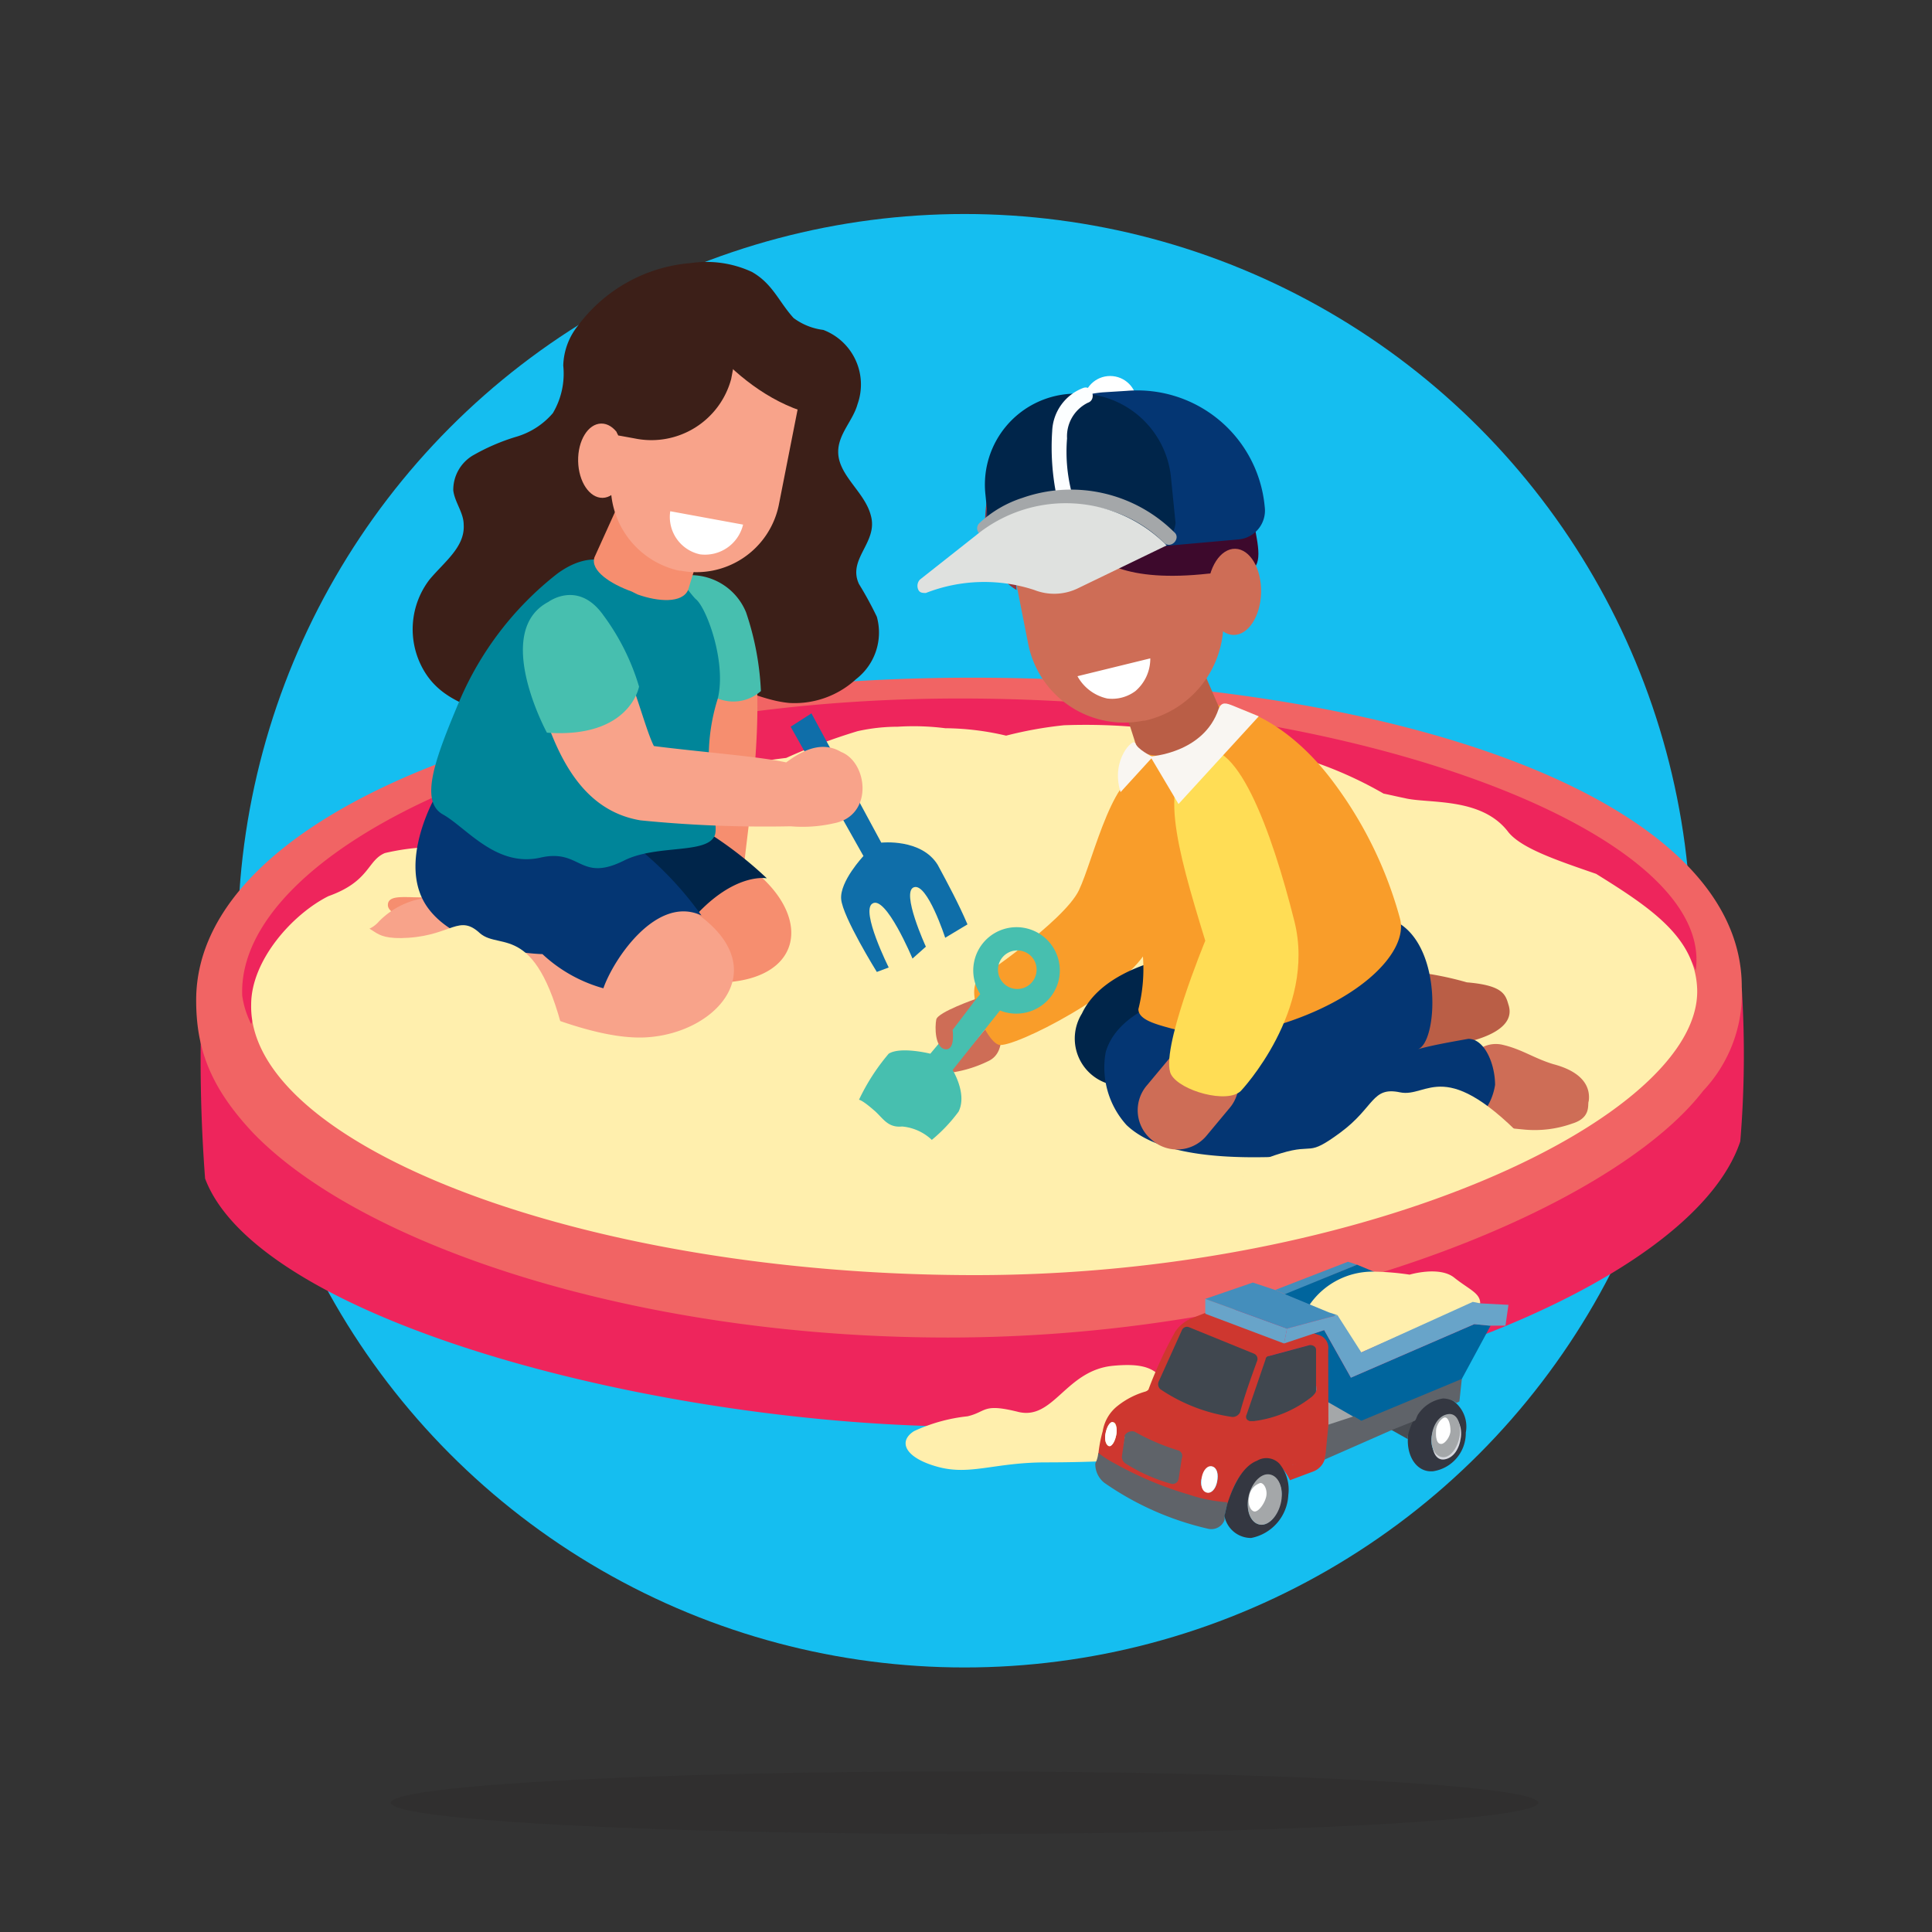 <svg id="Layer_1" data-name="Layer 1" xmlns="http://www.w3.org/2000/svg" viewBox="0 0 130 130"><rect x="0" y="0" width="130" height="130" fill="#333333" stroke="none"/><defs><style>.cls-1{fill:#15bef0;}.cls-2{fill:#ee255c;}.cls-3{fill:#f16464;}.cls-4{fill:#ffefad;}.cls-5{fill:#3c1f18;}.cls-6{fill:#f68e6f;}.cls-7{fill:#47bfaf;}.cls-8{fill:#00254a;}.cls-9{fill:#f8a38a;}.cls-10{fill:#043673;}.cls-11{fill:#008599;}.cls-12{fill:#0f6ea9;}.cls-13{fill:#fff;}.cls-14{fill:#ce6d56;}.cls-15{fill:#f99d2a;}.cls-16{fill:#ba5e46;}.cls-17{fill:#3d092c;}.cls-18{fill:#91363d;}.cls-19{fill:#fcfeff;}.cls-20{fill:#a4a7a9;}.cls-21{fill:#dfe1df;}.cls-22{fill:#f9f6f2;}.cls-23{fill:#fd5;}.cls-24{fill:#343741;}.cls-25{fill:#d6d8de;}.cls-26{fill:#448ebc;}.cls-27{fill:#ce372f;}.cls-28{fill:#00659d;}.cls-29{fill:#5f6369;}.cls-30{fill:#40474f;}.cls-31{fill:#484c52;}.cls-32{fill:#68a4c9;}.cls-33{fill:#231f20;isolation:isolate;opacity:0.2;}</style></defs><circle class="cls-1" cx="64.9" cy="63.3" r="48.9"/><path class="cls-2" d="M13.6,66.7a105.974,105.974,0,0,0,.2,12.6C17.4,88.9,44.5,96,65.5,96c24,0,48.3-9.3,51.6-19.2a70.83,70.83,0,0,0,.1-10.3Z"/><path class="cls-3" d="M117.2,66.4a9.559,9.559,0,0,1-2.6,7C108.6,81.2,87.8,90,63.8,90c-21,0-39.5-6.2-46.8-13.8-2.9-3.1-3.8-5.7-3.8-8.9,0-12.8,24.2-21.7,52.2-21.7S117.2,53.6,117.2,66.4Z"/><path class="cls-2" d="M64.6,47c-28,0-48.7,10.3-48.3,20a6.033,6.033,0,0,0,.6,1.9,14.522,14.522,0,0,1,3.4-4.8,34.565,34.565,0,0,1,15.9-8.7c4.9-1.4,9.5-2.4,14.6-3.5,14.8-3.4,29.1-.6,43,3.5,2.2.8,4.6.9,6.8,1.5,3.2.8,6.6,2.8,7.6,4.8.8,1.7,4.6.3,5.9,3.6C115.4,56.3,92.1,47,64.6,47Z"/><path class="cls-4" d="M107.4,58.8c-2.6-.9-5-1.7-5.9-2.8-1.8-2.4-5.4-1.9-7-2.3-.5-.1-.9-.2-1.4-.3a26.6,26.6,0,0,0-5.2-2.3,23.555,23.555,0,0,0-3.8-1c-1.3-.3-2.6-.5-4-.7a40.082,40.082,0,0,0-8.5-.6,26.62,26.62,0,0,0-3.9.7,18.406,18.406,0,0,0-4.1-.5,16.859,16.859,0,0,0-3.2-.1,12.412,12.412,0,0,0-2.7.3A39.434,39.434,0,0,0,52.9,51c-.9.1-4.3.6-5.2.7-8.1.8-3.8-1-10.9,2.3a4.004,4.004,0,0,0-4.6,1,7.098,7.098,0,0,1-1.4,1,6.916,6.916,0,0,0-1.9,1,15.438,15.438,0,0,0-3,.4c-1.2.5-1,1.9-3.8,2.9-2.4,1.2-5.2,4.3-5.2,7.3C16.7,77,39.1,85.8,65.6,85.8s48.8-10.7,48.6-19.2C114.1,63.1,111.1,61.1,107.4,58.8Z"/><path class="cls-4" d="M67.1,54.5s-1,.1-2.4.1-2.1.5-2.9.2-1.1-.9-.6-1.3a2.456,2.456,0,0,1,1.5-.5c.5-.1.4-.5,1.4-.1s.6.7,1.8.5,1.5-.9,2.1-.2S69.9,54.3,67.1,54.5Z"/><path class="cls-5" d="M34.1,48.5a8.105,8.105,0,0,0,6.8-.6,10.657,10.657,0,0,1,6.2-2c2.2,0,3.9,1.2,6,1.4a6.1,6.1,0,0,0,4.5-1.6A3.962,3.962,0,0,0,59,41.5a23.857,23.857,0,0,0-1.2-2.2c-.8-1.7,1.3-2.8.8-4.6-.4-1.6-2.2-2.7-2.2-4.3,0-1.2,1-2.1,1.3-3.2a3.93,3.93,0,0,0-2.3-5,4.223,4.223,0,0,1-2-.8c-1-1.1-1.4-2.3-2.8-3.1a7.252,7.252,0,0,0-4.1-.6,10.499,10.499,0,0,0-7.6,4.2,4.49,4.49,0,0,0-1,2.7,5.203,5.203,0,0,1-.7,3.2,5.148,5.148,0,0,1-2.5,1.6,13.899,13.899,0,0,0-2.8,1.2A2.693,2.693,0,0,0,30.5,33c.1.8.7,1.5.7,2.3.1,1.5-1.3,2.5-2.3,3.7a5.495,5.495,0,0,0-.5,5.9c1.1,2.1,3.1,2.6,5.2,3.4C33.9,48.4,34,48.5,34.1,48.5Z"/><path class="cls-6" d="M48.6,39.4a3.961,3.961,0,0,0-3.8-.2s-1,1,.1,4.8-1.3,13.2,3.5,14c.6.1,1.8.2,1.7-.1C50.6,53.4,52.4,41.9,48.6,39.4Z"/><path class="cls-7" d="M46.5,38.7a4.025,4.025,0,0,1,3.7,2.5,19.113,19.113,0,0,1,1,5.3,2.792,2.792,0,0,1-2.9.5c-1.4-.7,0-.3,0-.3l-2.2-7Z"/><path class="cls-6" d="M33.8,58.1a5.428,5.428,0,0,0-3.3,1.6c-1.2,1.4-4.4,0-4.4,1.2s5.3,1.7,7.3,1.9,10.4,3.6,15.4,3.3,5.8-4.1,2.3-7.2c0,0-4.4.4-5.9,3.4C45.4,62.3,36.8,57.8,33.8,58.1Z"/><path class="cls-8" d="M46.6,55.4a25.888,25.888,0,0,1,5,3.7s-2-.4-4.6,2.3c0,0-4-2.3-5-3.6S46.6,55.4,46.6,55.4Z"/><path class="cls-9" d="M28.8,60.4A5.428,5.428,0,0,0,25.5,62c-1.2,1.4-3.5.2-3.5,1.4s4.4,1.5,6.5,1.7,10,5,15,4.7,9-5.1,2.5-8.9c0,0-4.1.8-5.6,3.7C40.4,64.6,31.8,60.1,28.8,60.4Z"/><path class="cls-10" d="M29.4,53.4s-2.8,4.7-.6,7.7,7.7,3.1,7.7,3.1a9.868,9.868,0,0,0,4.1,2.3c.7-2,3.6-6.3,6.6-4.9a23.069,23.069,0,0,0-5.4-5.4C38.2,56.9,30.2,54.6,29.4,53.4Z"/><path class="cls-11" d="M42.3,38.7s-1.8-2.3-4.8-.1a21.62,21.62,0,0,0-6.6,8.6c-1.6,3.8-2.7,6.7-1.1,7.6s3.6,3.6,6.6,2.9c2.7-.6,2.6,1.7,5.6.2,2.2-1.1,5.6-.4,6.1-1.7.2-.6-.2-1.9-.4-4.8a13.011,13.011,0,0,1,.6-4.4c.6-2.5-.8-6.2-1.5-6.7C45.6,39,46,38.4,42.3,38.7Z"/><path class="cls-12" d="M58.1,57.6l-4.9-8.7,1.4-.9,4.7,8.7s2.7-.3,3.8,1.5c.7,1.3,1.4,2.6,2,4l-1.5.9s-1.2-3.7-2.1-3.4.8,4,.8,4l-.9.8s-1.8-4.3-2.7-3.7c-.8.5,1.1,4.3,1.1,4.3l-.8.3s-2.3-3.7-2.4-4.9S58.1,57.6,58.1,57.6Z"/><path class="cls-9" d="M56.6,50.6c-1.5-.9-3,.2-3.7.7-1.8-.4-5.8-.7-8.9-1.1-1.1-2.1-2.9-12.1-7.3-9.3,0,0-2,.8-.9,4.5s2.5,9,7.3,9.8a84.445,84.445,0,0,0,10.1.4,9.467,9.467,0,0,0,2.9-.2C58.8,54.9,58.4,51.3,56.6,50.6Z"/><path class="cls-7" d="M36.9,40.5s2-1.5,3.7.9A15.448,15.448,0,0,1,43,46.2s-.6,3.5-6.2,3.1C36.8,49.3,33.1,42.5,36.9,40.5Z"/><path class="cls-4" d="M38.1,70.3s-10-5.1-13.2-5.1-.5.2-2.4-.3.3,0-.3-1c-1-1.4.8-1,1.2-1.5.8-.9-1-.2-.1-.2,2.3-.1,1.3,1.1,4.2.9s3.4-1.6,4.8-.3C33.7,64,36.2,61.9,38.1,70.3Z"/><path class="cls-6" d="M42.5,39.8l.4.2c1.4.5,3,.6,3.4-.3l2-6.5c.3-.9-.5-2-1.9-2.5l-.4-.2c-1.4-.5-2.8-.2-3.1.6L40,37.5C39.7,38.4,41.1,39.3,42.5,39.8Z"/><path class="cls-9" d="M45.7,38.4h0a5.853,5.853,0,0,1-4.5-6.8L42.5,25a5.659,5.659,0,0,1,6.6-4.4h.1a5.853,5.853,0,0,1,4.5,6.8L52.4,34a5.659,5.659,0,0,1-6.6,4.4Z"/><ellipse class="cls-9" cx="40.501" cy="31" rx="1.6" ry="2.5" transform="translate(-0.638 0.852) rotate(-1.196)"/><path class="cls-5" d="M48.9,20l1.3.2h0l-1,5.3a5.561,5.561,0,0,1-6.5,4h0l-1.1-.2-.1-.2,1-5.3C43,21.1,45.8,19.4,48.9,20Z"/><path class="cls-5" d="M45.5,20.1s3.3,6.1,8.9,7.7C54.4,27.8,58.4,20,45.5,20.1Z"/><path class="cls-13" d="M50,35.3a2.633,2.633,0,0,1-2.9,2,2.573,2.573,0,0,1-2-2.9Z"/><path class="cls-14" d="M67.1,68.3s.9,2.4-.6,3.1a8.423,8.423,0,0,1-2.7.8Z"/><path class="cls-15" d="M65.8,65.9s5.8-3.9,6.8-6S75,51.3,77.3,52s1.2,8.8,0,11.7c-1.3,2.9-9.2,6.9-10.1,6.6S65,66.8,65.8,65.9Z"/><path class="cls-16" d="M98.7,66.1a21.689,21.689,0,0,0-3.5-.7,2.058,2.058,0,0,0-1.9,1,.758.758,0,0,1,.2.4,6.334,6.334,0,0,1,.7,3.8,10.987,10.987,0,0,0,3.6-.3c1.3-.2,4.3-.9,3.7-2.7C101.3,66.9,101.1,66.3,98.7,66.1Z"/><path class="cls-14" d="M104.5,71.6c-1.3-.4-2.1-1-3.4-1.3a1.976,1.976,0,0,0-2,.7c.1.1.1.3.2.4a5.216,5.216,0,0,1-.6,4.2s1.7.2,3.8.4a7.512,7.512,0,0,0,3.3-.4c1.3-.4,1-1.3,1.1-1.5C107,73.4,106.8,72.2,104.5,71.6Z"/><path class="cls-8" d="M79.4,64.3s-5.1.7-6.6,3.9a3.18,3.18,0,0,0,1.7,4.7s-1.6-3.9,6.6-6.5C81.2,66.5,80.5,66.1,79.4,64.3Z"/><path class="cls-10" d="M81.3,66.5s-5.9.8-6.9,4.3a5.776,5.776,0,0,0,1.4,4.9c2.3,2.2,7.2,2.3,11.1,2.1,5.5-.2,8.7-.8,11.5-1.8a4.009,4.009,0,0,0,2.2-3c0-1.4-.7-3.1-1.8-3.1-1.1.2-2.3.4-3.4.7,1.3-.4,1.7-6.7-1.3-8.5a9.952,9.952,0,0,1-4.9,4.8C84,69,81.3,66.5,81.3,66.5Z"/><path class="cls-15" d="M76.4,49.9s-1,.5-.7,2.8,1.1,9.2,1.2,11.6a10.987,10.987,0,0,1-.3,3.6c0,.7,1.1,1,2.2,1.3a13.157,13.157,0,0,0,7.1-.2c5.7-1.7,8.9-5,8.3-7.2a27.186,27.186,0,0,0-4.5-9.2c-3.2-4.3-7.2-5.8-9.1-4.9Z"/><path class="cls-7" d="M66.2,66.6l-3.6,4.3s-2-.5-2.8,0a13.989,13.989,0,0,0-2,3.1s.2,0,1,.7c.6.5.9,1.2,1.9,1.1a3.333,3.333,0,0,1,2,.9,10.708,10.708,0,0,0,1.8-1.9c.6-1.2-.4-2.8-.4-2.8l3.5-4.4C67.8,67.3,66.8,66.5,66.2,66.6Z"/><path class="cls-7" d="M67.6,68.1a2.912,2.912,0,1,1,3.6-2A2.939,2.939,0,0,1,67.6,68.1ZM68.8,64a1.298,1.298,0,1,0,.9,1.6A1.284,1.284,0,0,0,68.8,64Z"/><path class="cls-14" d="M65.7,67.2s-2.6.9-2.7,1.4-.1,1.9.6,2,.5-1.3.5-1.3Z"/><path class="cls-16" d="M80,50.4l-.4.2c-1.3.4-2.9.4-3.2-.6L74,42.5a2.205,2.205,0,0,1,1.6-2.7l.4-.2a2.303,2.303,0,0,1,3,1L82.2,48C82.5,49,81.2,49.9,80,50.4Z"/><path class="cls-14" d="M77,48.5h0a6.773,6.773,0,0,0,5.2-7.9L80.7,33A6.579,6.579,0,0,0,73,27.9h-.1a6.773,6.773,0,0,0-5.2,7.9l1.5,7.6a6.579,6.579,0,0,0,7.7,5.1Z"/><path class="cls-17" d="M75.8,38.2a8.807,8.807,0,0,1,1.7-.2.43.43,0,0,0,.4-.4h0a.43.43,0,0,0-.4-.4,4.133,4.133,0,0,0-1.9.2.55.55,0,0,0-.3.5h0c.1.2.3.4.5.3Z"/><path class="cls-18" d="M70.1,39.4a7.366,7.366,0,0,1,1.4-.4c.2,0,.3-.2.3-.4h0c0-.2-.2-.3-.4-.3a5.257,5.257,0,0,0-1.7.4.399.399,0,0,0-.2.4h0q.3.45.6.3Z"/><path class="cls-18" d="M72.4,33.1s-4.3,2.5-4,6.6a4.523,4.523,0,0,1-2.1-3.1c-.2-3.9.6-7.2,5.1-8.4Z"/><path class="cls-17" d="M72.4,33.1s-2,6.7,8.9,5.5l2.6-.2c1.2-.1.7-1.9.5-3.1-.7-4-2-11.1-12.9-7.2Z"/><ellipse class="cls-14" cx="83.057" cy="39.825" rx="2.9" ry="1.8" transform="translate(41.507 122.033) rotate(-88.804)"/><circle class="cls-13" cx="74.7" cy="27.1" r="1.8"/><path class="cls-10" d="M83.3,36.3,68.7,37.6a2.192,2.192,0,0,1-2.3-1.9h0a8.613,8.613,0,0,1,7.8-9.3l1.6-.1a8.613,8.613,0,0,1,9.3,7.8h0A1.95,1.95,0,0,1,83.3,36.3Z"/><path class="cls-8" d="M77.6,36.8l-9.4.8a1.417,1.417,0,0,1-1.6-1.4l-.3-3A6.123,6.123,0,0,1,72,26.5h0a6.271,6.271,0,0,1,6.8,5.7l.3,3a1.806,1.806,0,0,1-1.5,1.6Z"/><path class="cls-19" d="M72.9,26.1A3.235,3.235,0,0,0,70.8,29a16.32,16.32,0,0,0,.3,4.4c.1.7,1.1.4,1-.3a10.987,10.987,0,0,1-.3-3.6,2.515,2.515,0,0,1,1.4-2.4C73.8,26.9,73.5,25.9,72.9,26.1Z"/><path class="cls-20" d="M66.7,35.9a8.715,8.715,0,0,1,11.6.6c.5.5,1.2-.3.7-.7a9.856,9.856,0,0,0-10.2-2.3,7.674,7.674,0,0,0-2.9,1.7.483.483,0,0,0,0,.7.605.605,0,0,0,.8,0Z"/><path class="cls-21" d="M65.7,36l-3.8,3a.616.616,0,0,0-.1.7c.1.2.3.2.5.2a10.794,10.794,0,0,1,7.3-.2,3.645,3.645,0,0,0,2.9-.1l6-2.9A9.524,9.524,0,0,0,65.7,36Z"/><path class="cls-13" d="M77.4,44.3a2.865,2.865,0,0,1-1,2.2,2.623,2.623,0,0,1-1.9.5,3.028,3.028,0,0,1-2-1.5Z"/><path class="cls-22" d="M77.5,50.9s-1-.5-1.1-.9-1.7,1.1-1,3.3L77.5,51"/><path class="cls-14" d="M82.4,70.9h0a2.573,2.573,0,0,1,.3,3.7l-1.5,1.8a2.573,2.573,0,0,1-3.7.3h0a2.573,2.573,0,0,1-.3-3.7l1.5-1.8A2.565,2.565,0,0,1,82.4,70.9Z"/><path class="cls-23" d="M83.5,73.4S88.6,68,87.1,62s-4-13-6.6-11.3-1.4,6.1.6,12.6c0,0-3.1,7.5-2.3,9C79.4,73.4,82.6,74.3,83.5,73.4Z"/><path class="cls-22" d="M83,47.5l1.7.7-5.4,5.9-1.9-3.2s3.6-.2,4.6-3.2C82.2,47.2,82.5,47.3,83,47.5Z"/><path class="cls-4" d="M103,77.1s-11.2.7-14,2.3-.3.4-2.2.9-3.8.1-3.2-.9-.9.8,0,0,.3-1.1,2.6-1.8,1.7.3,4-1.4,2.1-3.1,4-2.7S97.2,70.9,103,77.1Z"/><path class="cls-4" d="M76.4,98.2s-2.5.2-6,.2-5.1.9-7.3.3-2.7-1.7-1.6-2.4a11.367,11.367,0,0,1,3.6-1c1.3-.3,1-.9,3.4-.3s3.2-2.8,6.4-3.1,3,.8,4.6,2.2S83.3,97.9,76.4,98.2Z"/><path class="cls-24" d="M97.831,94.297a1.607,1.607,0,0,0-.898-.3,2.448,2.448,0,0,0-1.696,1.1c-.1.1-.1.2-.2.4a2.019,2.019,0,0,0-.299,1.1v.1c-.1,1.3.599,2.4,1.696,2.3a2.588,2.588,0,0,0,2.195-2.6A2.133,2.133,0,0,0,97.831,94.297Zm.399,2.3c-.1.8-.599,1.5-1.097,1.5s-.898-.6-.798-1.4.599-1.5,1.097-1.5S98.33,95.797,98.23,96.597Z"/><path class="cls-25" d="M97.502,95.3c-.5,0-1,.7-1.1,1.5s.2,1.5.8,1.4,1-.7,1.1-1.5S98.002,95.2,97.502,95.3Z"/><polygon class="cls-26" points="91.315 85.1 90.7 84.9 85.8 86.8 86.5 87.1 91.315 85.1"/><path class="cls-27" d="M75.925,95.466A9.671,9.671,0,0,1,77.2,93.6a5.381,5.381,0,0,0-2,1,2.702,2.702,0,0,0-1,1.7,9.005,9.005,0,0,0-.3,1.6,8.341,8.341,0,0,0,1.2.8A7.749,7.749,0,0,1,75.925,95.466ZM74.6,97.3c-.2-.1-.3-.4-.2-.9s.3-.7.5-.7.3.4.2.9-.3.7-.5.7Z"/><polygon class="cls-20" points="89.3 96.2 91.1 95.3 89.3 94.2 89.3 96.2"/><path class="cls-28" d="M99.2,89.1l-8.3,3.6-1.8-3.2-.9.3.3.1a.974.974,0,0,1,.8,1v.4l2.4,4.3L98.1,93l.2-.1,2-3.7Z"/><polygon class="cls-28" points="89.2 94.254 91.308 95.462 91.308 95.462 91.308 95.462 91.894 95.791 89.2 91.068 89.2 94.254"/><path class="cls-27" d="M88.674,89.81l-.3-.1-1.9.6-5.3-2-1,.4a2.445,2.445,0,0,0-1.1.9,28.399,28.399,0,0,0-1.8,3.9,6.9,6.9,0,0,0-1.6,1.8,9.6,9.6,0,0,0-.6,3.3,22.052,22.052,0,0,0,5,2.1c.4-2.4,1.9-4.4,4.5-4.1a2.554,2.554,0,0,1,2.3,2,18.514,18.514,0,0,0,2.516-.804L89.374,90.81A.897.897,0,0,0,88.674,89.81Zm-9.3,8.3-.2,1.3a.382.382,0,0,1-.5.3h0a10.758,10.758,0,0,1-2.9-1.3.52.52,0,0,1-.2-.4l.1-1.2a.458.458,0,0,1,.5-.4c.1,0,.1,0,.2.1a13.899,13.899,0,0,0,2.8,1.2A.295.295,0,0,1,79.374,98.11Zm4-3.2a.55.55,0,0,1-.5.3,12.771,12.771,0,0,1-4.7-1.8.44.44,0,0,1-.1-.5,24.083,24.083,0,0,1,1.5-3.3c.1-.2.3-.2.5-.2l4.2,1.7a.365.365,0,0,1,.2.5h0C84.074,92.71,83.674,93.81,83.374,94.91Zm5.2-1.4c0,.1-.1.2-.2.3a8.59,8.59,0,0,1-3.8,1.6c-.2,0-.4-.1-.4-.3v-.2l1.1-3.5a.215.215,0,0,1,.2-.2l2.6-.7c.2,0,.4.1.4.2v.1Z"/><path class="cls-27" d="M86.915,98.581C86.938,97.393,85.673,96.6,84.373,96.5c-2.6-.2-4.073,1.9-4.473,4.3a20.481,20.481,0,0,0,2.4.5h.3c.4-1.6,1.1-2.6,2-2.9a1.595,1.595,0,0,1,1.5.2,3.591,3.591,0,0,1,.7,1l1.6-.6a1.299,1.299,0,0,0,.8-1.2v-.1A16.232,16.232,0,0,1,86.915,98.581ZM81.9,99.7c-.1.5-.4.8-.7.7a.744.744,0,0,1-.3-1c.2-.4.4-.8.7-.7s.4.5.3,1Z"/><path class="cls-29" d="M82.4,101.069a10.267,10.267,0,0,1-2.4-.5,24.131,24.131,0,0,1-5-2.1,6.806,6.806,0,0,1-1.1-.71,1.899,1.899,0,0,1-.2.71,1.613,1.613,0,0,0,.6,1.3,20.021,20.021,0,0,0,7,3.1.946.946,0,0,0,1.1-.6v-.3c.1-.3.1-.6.2-.8C82.6,101.069,82.5,101.069,82.4,101.069Z"/><path class="cls-24" d="M86.088,98.487a1.212,1.212,0,0,0-1.5-.2c-.8.3-1.5,1.3-2,2.9-.1.3-.1.5-.2.8a1.819,1.819,0,0,0,1.8,1.5,3.095,3.095,0,0,0,2.5-2.9A2.743,2.743,0,0,0,86.088,98.487Zm.1,2.4c-.1.9-.7,1.7-1.3,1.7s-1-.7-.9-1.6.7-1.7,1.3-1.7S86.388,99.987,86.188,100.887Z"/><path class="cls-20" d="M83.969,100.951c-.103.927.309,1.648.927,1.648s1.236-.824,1.339-1.751-.309-1.648-.927-1.648S84.072,100.025,83.969,100.951Zm1.133-.206c-.103.412-.309.824-.618.824s-.412-.309-.309-.824.309-.824.618-.824S85.102,100.334,85.102,100.746Z"/><path class="cls-13" d="M84.05,100.746c-.127.48.127.96.38.96s.633-.48.759-.96-.127-.96-.38-.96A1.084,1.084,0,0,0,84.05,100.746Z"/><path class="cls-20" d="M97.127,98.055c.5,0,1-.7,1.1-1.5s-.2-1.5-.8-1.4-1,.7-1.1,1.5S96.627,98.055,97.127,98.055Zm-.5-1.6c.1-.4.3-.7.5-.7s.4.3.3.7-.3.7-.5.7S96.627,96.855,96.627,96.455Z"/><path class="cls-30" d="M84.371,91.083l-4.337-1.767a.376.376,0,0,0-.516.208l-1.549,3.43a.459.459,0,0,0,.103.52,11.558,11.558,0,0,0,4.853,1.871.567.567,0,0,0,.516-.312c.31-1.143.723-2.287,1.136-3.43a.381.381,0,0,0-.206-.52Z"/><path class="cls-30" d="M88.074,90.678l-2.678.721a.222.222,0,0,0-.206.206l-1.236,3.605c-.103.206,0,.412.206.412h.206a7.811,7.811,0,0,0,3.914-1.648c.103-.103.206-.206.206-.309V90.987c0-.206-.206-.309-.412-.309Z"/><path class="cls-30" d="M88.13,90.504l-2.758.743a.228.228,0,0,0-.212.212l-1.273,3.713c-.106.212,0,.424.212.424h.212a8.046,8.046,0,0,0,4.031-1.698c.106-.106.212-.212.212-.318V90.822c0-.212-.212-.318-.424-.318Z"/><path class="cls-29" d="M79.306,97.603a14.744,14.744,0,0,1-2.97-1.273.584.584,0,0,0-.67.274c0,.106.139-.168.033-.062L75.487,98.027a.551.551,0,0,0,.212.424,11.412,11.412,0,0,0,3.077,1.379.405.405,0,0,0,.53-.318h0l.212-1.379A.395.395,0,0,0,79.306,97.603Z"/><path class="cls-13" d="M75.1,96.6c.1-.4,0-.8-.2-.9s-.4.3-.5.7,0,.8.2.9S75,97,75.1,96.6Z"/><path class="cls-13" d="M81.585,98.676c-.309-.103-.618.206-.721.721s0,.927.309,1.03.618-.206.721-.721S81.894,98.779,81.585,98.676Z"/><path class="cls-13" d="M96.992,97.155c.243,0,.608-.508.608-.888s-.122-.888-.365-.888-.608.508-.608.888S96.627,97.155,96.992,97.155Z"/><path class="cls-31" d="M95.1,95.6l-1.5.6,1.131.638.007-.241A4.003,4.003,0,0,1,95.1,95.6Z"/><path class="cls-29" d="M91.6,95.6l-.5-.3-1.711.558L89.2,97.8c0,.1-.069.31-.069.41L93.7,96.2l1.5-.6c.1-.1.1-.2.2-.4a2.454,2.454,0,0,1,1.7-1.1,1.613,1.613,0,0,1,.9.3l.2-.1.163-1.517Z"/><path class="cls-28" d="M92.773,85.707,91.315,85.1l-4.9,2,1.7.7A5.582,5.582,0,0,1,92.773,85.707Z"/><polygon class="cls-32" points="81.1 87.4 81.1 88.4 86.4 90.4 86.6 89.4 81.1 87.4"/><path class="cls-4" d="M97.85,85.968c-1-.8-3-.2-3-.2a17.852,17.852,0,0,0-2.3-.2A5.153,5.153,0,0,0,88.115,87.8l1.135.568.6.2h.1l1.5,2.5,7.5-3.3L99.6,87.7C99.6,87,98.85,86.768,97.85,85.968Z"/><ellipse id="Ellipse_7" data-name="Ellipse 7" class="cls-33" cx="64.9" cy="121.3" rx="38.6" ry="2.1"/><polygon class="cls-26" points="89.4 88.3 86.5 87.1 85.8 86.8 84.3 86.3 81.1 87.4 86.6 89.4 89.2 88.7 90 88.5 89.4 88.3"/><polygon class="cls-32" points="99.6 87.7 99.1 87.6 91.6 91 90 88.5 90 88.5 89.2 88.7 86.6 89.4 86.4 90.4 88.2 89.8 89.1 89.5 90.9 92.7 99.2 89.1 100.2 89.2 101.3 89.2 101.5 87.8 99.6 87.7"/></svg>